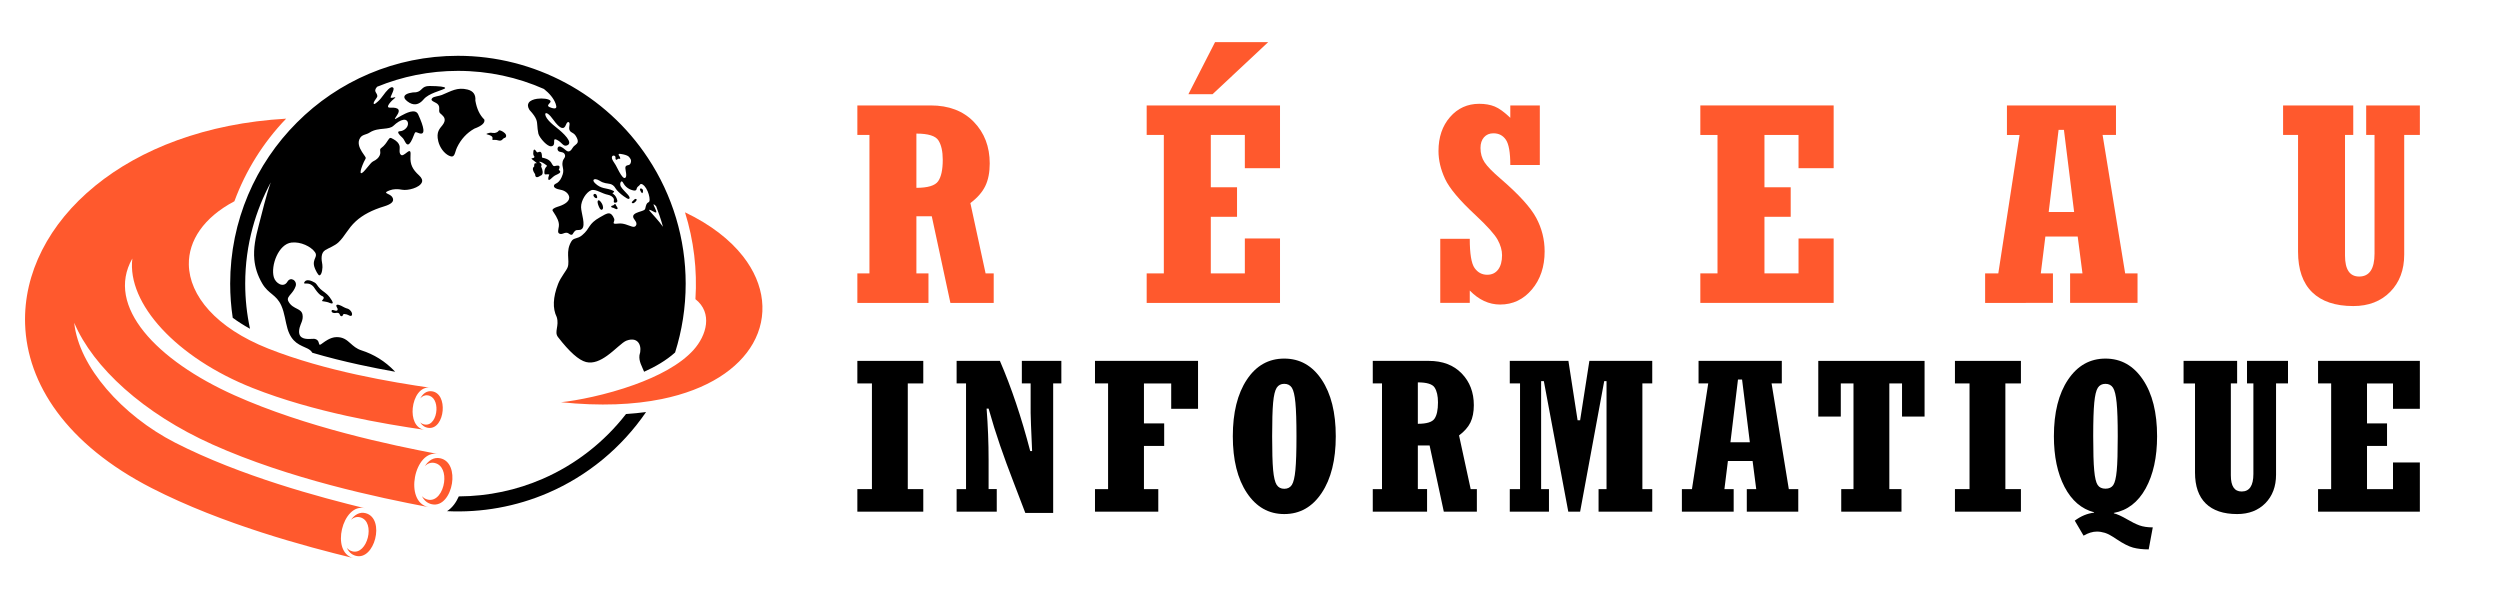 <?xml version="1.0" encoding="utf-8"?>
<!-- Generator: Adobe Illustrator 16.0.0, SVG Export Plug-In . SVG Version: 6.00 Build 0)  -->
<!DOCTYPE svg PUBLIC "-//W3C//DTD SVG 1.1//EN" "http://www.w3.org/Graphics/SVG/1.1/DTD/svg11.dtd">
<svg version="1.1" id="Calque_1" xmlns="http://www.w3.org/2000/svg" xmlns:xlink="http://www.w3.org/1999/xlink" x="0px" y="0px"
	 width="224px" height="55px" viewBox="0 0 224 55" enable-background="new 0 0 224 55" xml:space="preserve">
<g>
	<g>
		<path fill="#FF592D" d="M76.819,27.14v-2.645h1.083V12.093h-1.083V9.447h6.569c1.623,0,2.912,0.49,3.863,1.47
			c0.951,0.98,1.428,2.221,1.428,3.723c0,0.812-0.134,1.49-0.4,2.035c-0.267,0.547-0.711,1.053-1.334,1.52l1.364,6.301h0.727v2.645
			h-3.88l-1.669-7.764h-1.378v5.119h1.082v2.645H76.819z M82.109,11.97v4.859c1.025,0,1.675-0.197,1.95-0.591
			c0.274-0.394,0.412-1.033,0.412-1.919c0-0.754-0.129-1.335-0.389-1.74C83.824,12.173,83.166,11.97,82.109,11.97z"/>
		<path fill="#FF592D" d="M102.742,27.14v-2.645h1.537V12.093h-1.537V9.447h11.947v5.623h-3.151v-2.978h-3.05v4.688h2.35v2.645
			h-2.35v5.07h3.05v-3.126h3.151v5.771H102.742z M106.481,8.438l2.388-4.663h4.761l-4.983,4.663H106.481z"/>
		<path fill="#FF592D" d="M129.047,27.14v-5.746h2.644c0,1.346,0.145,2.219,0.432,2.621c0.286,0.402,0.664,0.603,1.132,0.603
			c0.418,0,0.744-0.155,0.979-0.466c0.233-0.311,0.35-0.74,0.35-1.288c0-0.442-0.131-0.903-0.398-1.387
			c-0.266-0.482-0.926-1.218-1.981-2.204c-1.423-1.317-2.331-2.398-2.726-3.242c-0.393-0.846-0.59-1.678-0.59-2.498
			c0-1.238,0.344-2.254,1.034-3.045c0.688-0.791,1.563-1.188,2.619-1.188c0.524,0,0.985,0.08,1.378,0.24
			c0.395,0.159,0.862,0.498,1.403,1.015V9.447h2.645v5.339h-2.645c0-1.123-0.132-1.878-0.396-2.264
			c-0.261-0.385-0.635-0.578-1.118-0.578c-0.353,0-0.633,0.119-0.843,0.356c-0.208,0.237-0.314,0.557-0.314,0.958
			c0,0.492,0.123,0.922,0.367,1.289c0.242,0.369,0.726,0.861,1.446,1.478c1.621,1.397,2.683,2.563,3.182,3.498
			c0.501,0.936,0.752,1.937,0.752,3.002c0,1.37-0.38,2.506-1.139,3.408c-0.76,0.902-1.709,1.354-2.848,1.354
			c-1.001,0-1.907-0.419-2.721-1.255v1.107H129.047z"/>
		<path fill="#FF592D" d="M152.35,27.14v-2.645h1.538V12.093h-1.538V9.447h11.945v5.623h-3.147v-2.978h-3.053v4.688h2.351v2.645
			h-2.351v5.07h3.053v-3.126h3.147v5.771H152.35z"/>
		<path fill="#FF592D" d="M177.867,27.14v-2.645h1.181l1.908-12.402h-1.134V9.447h9.77v2.646h-1.199l2.022,12.402h1.108v2.645
			h-6.042v-2.645h1.108l-0.427-3.299h-2.897l-0.41,3.299h1.089v2.645H177.867z M183.563,18.995h2.279l-0.914-7.357h-0.479
			L183.563,18.995z"/>
		<path fill="#FF592D" d="M204.564,12.093V9.447h6.287v2.646h-0.738v10.801c0,1.256,0.423,1.884,1.268,1.884
			c0.919,0,1.377-0.686,1.377-2.056V12.093h-0.749V9.447h4.811v2.646h-1.403v10.716c0,1.378-0.418,2.491-1.255,3.341
			c-0.836,0.848-1.939,1.273-3.31,1.273c-1.606,0-2.833-0.412-3.679-1.236c-0.845-0.825-1.268-2.037-1.268-3.636V12.093H204.564z"/>
	</g>
	<g>
		<path d="M76.819,45.845v-2.021h1.306v-9.469h-1.306v-2.02h5.907v2.02h-1.389v9.469h1.389v2.021H76.819z"/>
		<path d="M85.713,45.845v-2.021h0.844v-9.469h-0.844v-2.02h3.878c1.022,2.361,1.928,5.055,2.716,8.078h0.17
			c-0.089-1.984-0.132-3.125-0.132-3.418v-2.641h-0.788v-2.02h3.54v2.02h-0.733v11.602h-2.497l-1.035-2.705
			c-0.456-1.178-0.865-2.289-1.224-3.335c-0.361-1.045-0.706-2.149-1.03-3.306h-0.179c0.121,1.559,0.179,3.084,0.179,4.573v2.64
			h0.731v2.021H85.713z"/>
		<path d="M98.111,45.845v-2.021h1.173v-9.469h-1.173v-2.02h9.233v4.294h-2.404v-2.274h-2.442v3.579h1.813v2.021h-1.813v3.869h1.285
			v2.021H98.111z"/>
		<path d="M115.069,46.06c-1.389,0-2.506-0.63-3.347-1.893c-0.841-1.262-1.262-2.954-1.262-5.078c0-2.115,0.418-3.805,1.253-5.066
			c0.834-1.263,1.954-1.894,3.355-1.894c1.395,0,2.514,0.629,3.354,1.888c0.841,1.259,1.263,2.95,1.263,5.072
			c0,2.124-0.422,3.816-1.263,5.078C117.583,45.43,116.464,46.06,115.069,46.06z M115.069,43.796c0.305,0,0.532-0.117,0.684-0.352
			c0.147-0.236,0.255-0.681,0.315-1.336c0.063-0.656,0.096-1.66,0.096-3.014c0-1.355-0.032-2.359-0.096-3.014
			c-0.061-0.655-0.168-1.101-0.315-1.336c-0.151-0.235-0.379-0.353-0.684-0.353c-0.299,0-0.525,0.117-0.679,0.353
			c-0.151,0.235-0.26,0.681-0.319,1.336c-0.059,0.654-0.087,1.658-0.087,3.014c0,1.354,0.028,2.357,0.087,3.014
			c0.06,0.655,0.168,1.1,0.319,1.336C114.544,43.679,114.771,43.796,115.069,43.796z"/>
		<path d="M123,45.845v-2.021h0.827v-9.469H123v-2.02h5.015c1.242,0,2.224,0.374,2.951,1.123c0.726,0.748,1.089,1.695,1.089,2.842
			c0,0.619-0.103,1.138-0.305,1.555c-0.203,0.416-0.542,0.803-1.02,1.159l1.043,4.81h0.554v2.021h-2.962l-1.273-5.929h-1.054v3.907
			h0.827v2.021H123z M127.038,34.261v3.711c0.784,0,1.28-0.15,1.489-0.451c0.211-0.301,0.316-0.789,0.316-1.467
			c0-0.574-0.099-1.017-0.299-1.327C128.35,34.416,127.846,34.261,127.038,34.261z"/>
		<path d="M135.276,45.845v-2.021h0.919v-9.469h-0.919v-2.02h5.254l0.822,5.318h0.227l0.829-5.318h5.633v2.02h-0.884v9.469h0.884
			v2.021h-4.81v-2.021h0.714v-9.675h-0.208l-2.158,11.696h-1.061l-2.19-11.696h-0.244v9.675h0.703v2.021H135.276z"/>
		<path d="M150.697,45.845v-2.021h0.902l1.458-9.469h-0.867v-2.02h7.46v2.02h-0.916l1.544,9.469h0.847v2.021h-4.612v-2.021h0.845
			l-0.325-2.518h-2.212l-0.313,2.518h0.829v2.021H150.697z M155.047,39.626h1.739l-0.696-5.619h-0.367L155.047,39.626z"/>
		<path d="M164.975,45.845v-2.021h1.098v-9.469h-1.138v2.969h-2.017v-4.988h9.523v4.988h-2.019v-2.969h-1.138v9.469h1.089v2.021
			H164.975z"/>
		<path d="M175.163,45.845v-2.021h1.307v-9.469h-1.307v-2.02h5.911v2.02h-1.393v9.469h1.393v2.021H175.163z"/>
		<path d="M186.688,47.995l-0.789-1.344c0.558-0.414,1.133-0.651,1.729-0.715v-0.037c-1.128-0.294-2.009-1.052-2.646-2.273
			c-0.636-1.221-0.953-2.733-0.953-4.537c0-2.122,0.423-3.813,1.269-5.072s1.963-1.888,3.354-1.888s2.508,0.629,3.354,1.888
			c0.847,1.259,1.269,2.95,1.269,5.072c0,1.879-0.343,3.438-1.023,4.674c-0.683,1.236-1.634,1.968-2.849,2.193v0.039
			c0.291,0.068,0.692,0.248,1.202,0.544c0.401,0.237,0.764,0.416,1.086,0.536c0.324,0.117,0.721,0.178,1.198,0.178l-0.366,1.973
			c-0.539,0-1.005-0.055-1.4-0.16c-0.394-0.107-0.884-0.356-1.476-0.752c-0.449-0.307-0.801-0.498-1.049-0.572
			c-0.252-0.076-0.49-0.112-0.717-0.112C187.506,47.629,187.108,47.751,186.688,47.995z M188.651,43.786
			c0.318,0,0.553-0.109,0.699-0.328c0.147-0.219,0.251-0.652,0.31-1.297c0.062-0.645,0.09-1.67,0.09-3.072
			c0-1.346-0.032-2.349-0.099-3.004c-0.064-0.659-0.173-1.104-0.323-1.341c-0.15-0.234-0.377-0.352-0.677-0.352
			c-0.307,0-0.536,0.117-0.686,0.352c-0.15,0.236-0.258,0.681-0.319,1.335c-0.063,0.654-0.095,1.658-0.095,3.01
			c0,1.402,0.029,2.428,0.091,3.072c0.06,0.645,0.161,1.078,0.31,1.297C188.098,43.677,188.333,43.786,188.651,43.786z"/>
		<path d="M195.648,34.354v-2.02h4.799v2.02h-0.563v8.247c0,0.959,0.321,1.438,0.967,1.438c0.702,0,1.053-0.522,1.053-1.57v-8.115
			h-0.572v-2.02h3.673v2.02h-1.071v8.182c0,1.053-0.321,1.902-0.958,2.553c-0.639,0.646-1.482,0.971-2.528,0.971
			c-1.228,0-2.163-0.315-2.807-0.943c-0.646-0.63-0.968-1.556-0.968-2.777v-7.984H195.648z"/>
		<path d="M207.698,45.845v-2.021h1.174v-9.469h-1.174v-2.02h9.121v4.294h-2.406v-2.274h-2.329v3.579h1.794v2.021h-1.794v3.869
			h2.329v-2.386h2.406v4.407H207.698z"/>
	</g>
</g>
<g>
	<path fill-rule="evenodd" clip-rule="evenodd" d="M56.298,14c-0.152-0.096-0.377-0.164-0.674-0.206
		c-0.054-0.009-0.173-0.033-0.197,0.034c-0.028,0.074,0.087,0.161,0.118,0.238c0.029,0.073,0.039,0.158,0.011,0.169
		c-0.021,0.009-0.064-0.017-0.115-0.017c-0.115-0.002-0.136,0.118-0.219,0.097c-0.048-0.012-0.084-0.066-0.072-0.173
		c0.025-0.223-0.233-0.249-0.296-0.138c-0.049,0.085-0.033,0.186,0.011,0.289c0.073,0.173,0.226,0.354,0.299,0.493
		c0.097,0.182,0.211,0.413,0.327,0.621c0.192,0.345,0.393,0.627,0.535,0.523c0.128-0.093,0.086-0.342,0.046-0.576
		c-0.034-0.194-0.067-0.38,0-0.457c0.14-0.16,0.337-0.022,0.435-0.289C56.608,14.336,56.474,14.171,56.298,14L56.298,14z
		 M58.786,18.471c-0.336-0.322-0.235-0.115-0.117,0.135c0.083,0.175,0.173,0.371,0.127,0.421c-0.032,0.034-0.143-0.004-0.331-0.114
		c-0.101-0.06-0.454-0.24-0.222,0.026c0.188,0.216,0.365,0.41,0.536,0.604c0.215,0.244,0.42,0.49,0.624,0.779
		c-0.092-0.331-0.195-0.67-0.309-1.006C58.998,19.029,58.894,18.745,58.786,18.471L58.786,18.471z M61.437,25.412
		c0,2.151-0.333,4.223-0.949,6.17c-0.799,0.721-1.799,1.291-2.775,1.727c-0.189-0.48-0.487-0.93-0.417-1.481
		c0.124-0.374,0.114-0.766-0.036-1.04c-0.176-0.32-0.545-0.482-1.119-0.271c-0.386,0.141-1.016,0.836-1.751,1.36
		c-0.583,0.416-1.233,0.724-1.88,0.56c-0.651-0.164-1.49-0.91-2.515-2.238c-0.361-0.468,0.131-0.988-0.11-1.786
		c-0.385-0.776-0.345-1.768,0.119-2.972c0.24-0.622,0.767-1.211,0.865-1.513c0.201-0.609-0.225-1.406,0.334-2.313
		c0.208-0.336,0.52-0.181,0.948-0.534c0.39-0.323,0.513-0.574,0.683-0.822c0.167-0.244,0.379-0.487,0.93-0.797
		c0.328-0.184,0.584-0.355,0.798-0.346c0.178,0.007,0.329,0.14,0.47,0.491c0.102,0.256-0.362,0.517,0.363,0.425
		c0.241-0.03,0.467,0.014,0.67,0.075c0.435,0.133,0.766,0.35,0.913,0.106c0.211-0.346-0.324-0.576-0.242-0.875
		c0.061-0.22,0.435-0.322,0.732-0.418c0.222-0.071,0.299-0.122,0.335-0.195c0.04-0.082,0.03-0.193,0.111-0.396
		c0.077-0.194,0.188-0.172,0.249-0.25c0.068-0.088,0.041-0.31,0.022-0.418c-0.028-0.17-0.083-0.351-0.154-0.52
		c-0.081-0.189-0.185-0.363-0.296-0.483c-0.093-0.101-0.192-0.166-0.29-0.175c-0.049-0.004-0.084,0.027-0.117,0.079
		c-0.043,0.068-0.096,0.091-0.172,0.159c-0.12,0.105-0.104,0.225-0.148,0.292c-0.094,0.144-0.488-0.011-0.605-0.07
		c-0.2-0.104-0.401-0.269-0.524-0.488c-0.088-0.155-0.15-0.262-0.242-0.165c-0.071,0.074-0.095,0.268-0.014,0.415
		c0.131,0.237,0.437,0.51,0.627,0.73c0.142,0.164,0.22,0.301,0.119,0.373c-0.083,0.06-0.285-0.084-0.481-0.223
		c-0.299-0.212-0.625-0.521-0.72-0.69c-0.161-0.277-0.323-0.371-0.504-0.415c-0.258-0.064-0.557-0.031-0.951-0.298
		c-0.243-0.144-0.445-0.159-0.516-0.086c-0.056,0.057-0.032,0.17,0.117,0.316c0.263,0.258,0.506,0.363,0.746,0.427
		c0.292,0.078,0.578,0.095,0.885,0.251c0.147,0.074,0.067,0.135-0.065,0.21c-0.015,0.009,0.003,0.027,0.102,0.101
		c0.155,0.116,0.265,0.3,0.328,0.549c0.033,0.13-0.056,0.2-0.153,0.208c-0.277,0.024-0.1-0.187-0.166-0.349
		c-0.076-0.188-0.313-0.318-0.518-0.357c-0.256-0.051-0.507-0.165-0.738-0.265c-0.297-0.127-0.566-0.229-0.78-0.138
		c-0.221,0.095-0.443,0.321-0.609,0.594c-0.173,0.285-0.288,0.622-0.282,0.92c0.005,0.259,0.116,0.671,0.179,1.055
		c0.061,0.377,0.076,0.729-0.098,0.888c-0.207,0.188-0.407,0.031-0.593,0.16c-0.164,0.114-0.224,0.357-0.315,0.366
		c-0.22,0.021-0.244-0.165-0.469-0.179c-0.25-0.016-0.429,0.206-0.67,0.065c-0.155-0.09-0.068-0.349-0.026-0.63
		c0.031-0.206-0.019-0.419-0.099-0.615c-0.172-0.423-0.489-0.777-0.472-0.854c0.038-0.17,0.354-0.258,0.623-0.348
		c0.471-0.156,1.002-0.474,0.855-0.91c-0.081-0.241-0.335-0.487-0.766-0.563c-0.328-0.058-0.68-0.187-0.558-0.426
		c0.044-0.085,0.192-0.132,0.283-0.194c0.207-0.143,0.367-0.394,0.479-0.752c0.155-0.499-0.096-0.671-0.005-1.138
		c0.058-0.297,0.28-0.359,0.207-0.615c-0.071-0.249-0.317-0.235-0.487-0.283c-0.146-0.042-0.201-0.203-0.17-0.325
		c0.026-0.108,0.121-0.187,0.28-0.124c0.117,0.047,0.272,0.149,0.457,0.316c0.271,0.245,0.458,0.045,0.624-0.233
		c0.13-0.215,0.391-0.285,0.44-0.501c0.027-0.121-0.011-0.286-0.173-0.548c-0.129-0.207-0.289-0.262-0.411-0.344
		c-0.097-0.065-0.171-0.149-0.182-0.345c-0.01-0.159,0.114-0.479-0.048-0.548c-0.066-0.029-0.158,0.025-0.245,0.252
		c-0.085,0.227-0.213,0.314-0.38,0.264c-0.195-0.058-0.446-0.303-0.751-0.732c-0.363-0.513-0.613-0.645-0.691-0.565
		c-0.077,0.076,0.007,0.353,0.302,0.671c0.227,0.245,0.517,0.479,0.664,0.594c0.265,0.206,0.702,0.575,0.956,0.914
		c0.231,0.308,0.313,0.59-0.021,0.699c-0.331,0.109-0.416-0.274-0.875-0.502c-0.52-0.26,0.01,0.511-0.518,0.574
		c-0.168,0.021-0.413-0.149-0.633-0.371c-0.256-0.258-0.48-0.585-0.518-0.761c-0.134-0.622-0.056-0.9-0.185-1.253
		c-0.082-0.225-0.25-0.479-0.612-0.874c-0.174-0.279-0.171-0.492-0.063-0.649c0.133-0.193,0.427-0.305,0.746-0.35
		c0.485-0.07,1.031,0.006,1.17,0.156c0.216,0.237-0.634,0.446,0.157,0.669c0.423,0.12,0.455-0.044,0.337-0.375
		c-0.179-0.496-0.559-0.936-1.051-1.329c-2.356-1.043-4.963-1.622-7.707-1.622c-2.562,0-5.005,0.506-7.237,1.421
		c-0.184,0.192-0.219,0.369-0.107,0.53c0.115,0.164,0.136,0.277,0.113,0.368c-0.013,0.051-0.098,0.16-0.177,0.276
		c-0.101,0.147-0.192,0.307-0.115,0.368c0.063,0.05,0.28-0.154,0.375-0.239c0.345-0.307,0.565-0.749,0.902-1.067
		c0.168-0.159,0.352-0.269,0.461-0.128c0.069,0.088-0.028,0.318-0.119,0.52c-0.081,0.178-0.157,0.334-0.113,0.352
		c0.132,0.056,0.445-0.087,0.412-0.03c-0.042,0.071-0.113,0.132-0.192,0.193c-0.099,0.079-0.397,0.372-0.459,0.562
		c-0.034,0.105,0.003,0.179,0.183,0.17c0.406-0.021,0.652,0.035,0.739,0.169c0.074,0.114,0.033,0.284-0.121,0.51
		c-0.143,0.209-0.202,0.31-0.191,0.336c0.017,0.047,0.233-0.113,0.571-0.297c0.195-0.104,0.512-0.278,0.812-0.351
		c0.294-0.071,0.573-0.047,0.701,0.235c0.274,0.599,0.43,1.042,0.465,1.328c0.041,0.328-0.076,0.453-0.35,0.372
		c-0.236-0.069-0.313-0.144-0.378-0.083c-0.035,0.032-0.066,0.103-0.115,0.232c-0.205,0.544-0.372,0.82-0.524,0.847
		c-0.217,0.036-0.309-0.425-0.509-0.605c-0.161-0.145-0.271-0.263-0.33-0.353c-0.095-0.146-0.06-0.221,0.104-0.228
		c0.314-0.01,0.651-0.271,0.714-0.564c0.061-0.279-0.101-0.514-0.408-0.459c-0.261,0.048-0.554,0.225-0.878,0.53
		c-0.208,0.196-0.515,0.233-0.861,0.268c-0.404,0.039-0.862,0.073-1.282,0.347c-0.307,0.199-0.627,0.162-0.831,0.452
		c-0.293,0.418-0.089,0.905,0.149,1.277c0.232,0.363,0.332,0.457,0.337,0.541c0.007,0.098-0.111,0.182-0.292,0.65
		c-0.16,0.413-0.205,0.647-0.145,0.703c0.093,0.088,0.337-0.207,0.582-0.506c0.193-0.236,0.386-0.476,0.504-0.531
		c0.309-0.145,0.51-0.327,0.604-0.548c0.146-0.345-0.08-0.503,0.133-0.654c0.305-0.216,0.471-0.492,0.596-0.683
		c0.186-0.283,0.217-0.265,0.488-0.117c0.313,0.171,0.498,0.371,0.557,0.601c0.062,0.244-0.086,0.613,0.119,0.802
		c0.122,0.112,0.271,0.005,0.583-0.238c0.135-0.105,0.21-0.114,0.25-0.058c0.048,0.068,0.044,0.236,0.031,0.444
		c-0.043,0.712,0.181,1.167,0.771,1.702c0.241,0.224,0.324,0.43,0.25,0.616c-0.2,0.501-1.283,0.762-1.766,0.668
		c-0.426-0.083-0.793-0.067-1.1,0.048c-0.272,0.101-0.358,0.161-0.345,0.212c0.03,0.12,0.622,0.189,0.631,0.639
		c0.004,0.194-0.19,0.406-0.808,0.593c-1.057,0.32-1.908,0.759-2.534,1.334c-0.719,0.659-0.969,1.335-1.552,1.886
		c-0.331,0.312-0.849,0.495-1.17,0.688c-0.436,0.261-0.364,0.836-0.275,1.314c0.04,0.213-0.018,0.918-0.254,0.956
		c-0.129,0.021-0.365-0.502-0.419-0.637c-0.186-0.466-0.048-0.728,0.042-0.949c0.065-0.161,0.104-0.302-0.026-0.486
		c-0.363-0.514-1.284-0.957-2.101-0.866c-1.171,0.13-1.883,2.063-1.59,3.106c0.152,0.544,0.875,0.993,1.217,0.403
		c0.139-0.238,0.351-0.267,0.516-0.18c0.182,0.096,0.31,0.333,0.223,0.585c-0.097,0.28-0.249,0.479-0.386,0.644
		c-0.223,0.266-0.409,0.439-0.26,0.719c0.206,0.39,0.525,0.527,0.792,0.666c0.229,0.117,0.418,0.237,0.469,0.512
		c0.09,0.491-0.176,0.817-0.26,1.173c-0.112,0.468-0.012,0.723,0.176,0.86c0.352,0.256,1.015,0.102,1.198,0.147
		c0.185,0.047,0.269,0.151,0.314,0.254c0.06,0.136,0.055,0.271,0.13,0.274c0.081,0.002,0.348-0.26,0.716-0.461
		c0.222-0.12,0.48-0.221,0.755-0.228c0.616-0.017,0.936,0.261,1.274,0.563c0.263,0.233,0.537,0.482,0.971,0.62
		c0.562,0.18,1.089,0.422,1.58,0.727c0.511,0.318,0.983,0.705,1.416,1.159l0.034,0.034c-1.007-0.178-2.099-0.389-3.239-0.639
		c-1.358-0.297-2.777-0.648-4.185-1.063c-0.108-0.178-0.239-0.279-0.423-0.375c-0.29-0.152-0.664-0.263-1.011-0.532
		c-0.309-0.24-0.599-0.607-0.789-1.244c-0.194-0.649-0.256-1.406-0.555-2.074c-0.455-1.017-1.145-1.013-1.712-1.986
		c-0.43-0.737-0.64-1.443-0.706-2.138c-0.096-1.014,0.112-2.002,0.385-3.027c0.338-1.272,0.639-2.624,1.088-3.887
		c-0.688,1.271-1.237,2.629-1.624,4.053c-0.435,1.598-0.667,3.28-0.667,5.016c0,1.388,0.148,2.741,0.43,4.044
		c-0.569-0.312-1.085-0.642-1.549-0.985c-0.15-0.998-0.228-2.019-0.228-3.059c0-5.636,2.285-10.74,5.979-14.433
		C30.284,7.285,35.388,5,41.024,5c6.859,0,13.267,3.446,17.03,9.156C60.264,17.492,61.437,21.41,61.437,25.412L61.437,25.412z
		 M59.259,34.596l-0.133,0.26c-0.22,0.045-0.444,0.088-0.673,0.127C58.733,34.857,59.002,34.729,59.259,34.596L59.259,34.596z
		 M57.887,36.919c-2.182,3.19-5.234,5.714-8.787,7.246c-2.85,1.228-5.944,1.784-9.042,1.636c0.492-0.322,0.822-0.807,1.05-1.324
		c2.671-0.012,5.212-0.572,7.517-1.574c2.933-1.276,5.506-3.281,7.466-5.806C56.711,37.056,57.31,36.996,57.887,36.919
		L57.887,36.919z M30.845,27.542c-0.212-0.122-0.377-0.198-0.495-0.229c-0.094-0.023-0.158-0.019-0.192,0.016
		c-0.052,0.052-0.022,0.119,0.018,0.191c0.049,0.086,0.113,0.181,0.063,0.262c-0.072,0.118-0.238,0.036-0.366,0.004
		c-0.082-0.021-0.147-0.022-0.162,0.062c-0.016,0.094,0.041,0.156,0.17,0.189c0.175,0.042,0.284-0.043,0.424,0.004
		c0.195,0.065,0.095,0.248,0.275,0.287c0.19,0.042,0.082-0.205,0.278-0.193c0.155,0.009,0.284,0.051,0.396,0.115
		c0.127,0.072,0.209,0.069,0.252,0.026c0.075-0.073,0.041-0.265-0.056-0.385C31.216,27.596,31.087,27.68,30.845,27.542
		L30.845,27.542z M28.214,25.328c-0.141-0.082-0.331-0.179-0.508-0.21c-0.195-0.036-0.375,0.005-0.459,0.224
		c-0.033,0.087,0.165,0.063,0.279,0.065c0.298,0.008,0.546,0.188,0.742,0.538c0.181,0.255,0.348,0.434,0.503,0.535
		c0.105,0.069,0.239,0.071,0.233,0.214c-0.002,0.066-0.052,0.121-0.093,0.168c-0.048,0.053-0.061,0.084-0.052,0.103
		c0.015,0.032,0.094,0.029,0.175,0.043c0.15,0.023,0.369,0.064,0.496,0.13c0.088,0.046,0.209,0.07,0.262,0.037
		c0.051-0.033,0.01-0.141-0.063-0.263c-0.109-0.186-0.269-0.396-0.43-0.545c-0.266-0.244-0.55-0.373-0.773-0.672
		C28.41,25.539,28.319,25.389,28.214,25.328L28.214,25.328z M43.8,11.917c-0.15,0.044-0.214,0.067-0.217,0.087
		c-0.003,0.022,0.073,0.039,0.189,0.075c0.194,0.06,0.288,0.124,0.331,0.185c0.078,0.11-0.016,0.21,0.017,0.252
		c0.016,0.021,0.063,0.028,0.176,0.018c0.23-0.023,0.379,0.093,0.546,0.062c0.091-0.018,0.174-0.073,0.245-0.168
		c0.062-0.084,0.213-0.045,0.255-0.193c0.063-0.228-0.229-0.419-0.4-0.501c-0.125-0.061-0.184-0.065-0.225-0.045
		c-0.058,0.029-0.079,0.11-0.196,0.163C44.171,12.008,44.107,11.827,43.8,11.917L43.8,11.917z M50.063,15.224
		c0.092-0.192,0.089-0.294,0.042-0.345c-0.095-0.1-0.37,0.006-0.43,0.005c-0.203-0.003-0.18-0.257-0.427-0.478
		c-0.097-0.087-0.236-0.169-0.448-0.229c-0.299-0.085-0.223,0.022-0.246-0.272c-0.01-0.132-0.041-0.221-0.091-0.268
		c-0.116-0.105-0.239,0.04-0.336,0.015c-0.063-0.017-0.173-0.307-0.28-0.235c-0.047,0.031-0.07,0.146-0.069,0.344
		c0.001,0.211,0.129,0.234,0.108,0.302c-0.042,0.14-0.242,0.096-0.262,0.136c-0.014,0.027,0.056,0.094,0.313,0.283
		c0.344,0.252,0.006,0.069-0.048,0.194c-0.024,0.054-0.032,0.136-0.024,0.243c-0.103,0.071-0.139,0.176-0.109,0.313
		c0.023,0.105,0.087,0.232,0.191,0.378c0.004,0.151,0.045,0.237,0.125,0.26c0.077,0.021,0.188-0.019,0.335-0.119
		c0.157-0.043,0.23-0.159,0.219-0.348c-0.007-0.131-0.056-0.297-0.145-0.499c0.169-0.232-0.208-0.385-0.174-0.401
		c0.12-0.061,0.435,0.135,0.613,0.273c0.146,0.114,0.101,0.071,0.003,0.195c-0.086,0.111-0.134,0.239-0.144,0.384
		c-0.012,0.193,0.01,0.255,0.066,0.27c0.07,0.019,0.193-0.034,0.371,0.007c-0.033,0.078-0.062,0.168-0.079,0.25
		c-0.022,0.111-0.023,0.207,0.023,0.233c0.042,0.024,0.122-0.011,0.259-0.146c0.097-0.097,0.199-0.178,0.304-0.244
		c0.13-0.08,0.434-0.167,0.469-0.307C50.211,15.354,50.167,15.288,50.063,15.224L50.063,15.224z M56.995,18.014
		c0.051-0.075,0.064-0.127,0.038-0.157c-0.071-0.082-0.17-0.009-0.225,0.046c-0.056,0.056-0.107,0.106-0.154,0.154
		c-0.048,0.048-0.078,0.082,0.001,0.141c0.037,0.027,0.087,0.021,0.15-0.016C56.859,18.149,56.923,18.094,56.995,18.014
		L56.995,18.014z M57.407,17.148c0.056,0.09,0.103,0.173,0.144,0.157c0.021-0.008,0.042-0.046,0.059-0.131
		c0.041-0.195-0.112-0.305-0.204-0.288C57.337,16.897,57.301,16.979,57.407,17.148L57.407,17.148z M55.214,18.43
		c-0.042-0.109-0.074-0.151-0.101-0.157c-0.054-0.012-0.094,0.113-0.17,0.129c-0.072,0.014-0.178,0.045-0.182,0.101
		c-0.007,0.097,0.154,0.108,0.219,0.128c0.087,0.026,0.257,0.169,0.337,0.087C55.396,18.635,55.244,18.505,55.214,18.43
		L55.214,18.43z M53.636,18.455c0.045,0.102,0.152,0.394,0.293,0.336c0.171-0.069,0.094-0.347,0.039-0.474
		c-0.042-0.101-0.225-0.411-0.352-0.368C53.467,18,53.591,18.353,53.636,18.455L53.636,18.455z M53.185,17.563
		c0.063,0.138,0.213,0.225,0.285,0.188c0.047-0.023,0.06-0.103-0.008-0.255c-0.056-0.125-0.162-0.145-0.229-0.106
		C53.18,17.42,53.15,17.484,53.185,17.563L53.185,17.563z M37.964,8.896c0.22-0.266,0.609-0.461,0.98-0.61
		c0.495-0.199,0.958-0.316,0.943-0.404c-0.018-0.107-0.481-0.168-1.392-0.177c-0.753-0.007-0.63,0.465-1.222,0.563
		c-0.343-0.007-0.889,0.091-1.02,0.321c-0.068,0.122-0.021,0.28,0.231,0.48C37.046,9.514,37.537,9.409,37.964,8.896L37.964,8.896z
		 M39.591,8.509c-0.259,0.104-0.712,0.134-0.846,0.268c-0.163,0.163-0.05,0.25,0.117,0.337C39,9.187,39.177,9.262,39.263,9.384
		c0.184,0.26,0.029,0.457,0.113,0.681c0.049,0.133,0.399,0.287,0.46,0.586c0.031,0.147-0.01,0.331-0.191,0.564
		c-0.233,0.3-0.587,0.595-0.375,1.448c0.137,0.552,0.509,1.067,0.957,1.287c0.552,0.269,0.496-0.268,0.724-0.742
		c0.354-0.737,0.872-1.298,1.552-1.682c0.678-0.251,0.975-0.523,0.891-0.817c-0.407-0.39-0.674-0.954-0.802-1.692
		c0.047-0.531-0.184-0.861-0.694-0.992C40.968,7.787,40.413,8.176,39.591,8.509z"/>
	<path fill-rule="evenodd" clip-rule="evenodd" fill="#FF592D" d="M61.376,19.024c2.313,1.101,4.042,2.465,5.196,3.939
		c1.984,2.535,2.267,5.399,0.89,7.816c-1.287,2.26-4.025,4.13-8.177,4.978c-2.496,0.51-5.505,0.649-9.018,0.283
		c1.403-0.146,4.034-0.651,6.562-1.563c2.089-0.754,4.109-1.785,5.31-3.121c1.181-1.313,1.737-3.318,0.172-4.551
		C62.48,24.18,62.162,21.537,61.376,19.024L61.376,19.024z M24.028,31.23c5.126,2.033,11.193,3.029,14.531,3.515
		c-0.887-0.155-1.478,0.822-1.577,1.822c-0.088,0.89,0.212,1.798,1.04,1.942c-3.501-0.509-9.879-1.56-15.39-3.747
		c-6.817-2.702-11.265-7.559-10.774-11.6c-2.452,4.285,2.195,9.14,9.15,12.255c6.394,2.865,14.04,4.466,18.251,5.266
		c-1.067-0.235-1.849,0.855-2.075,2.057c-0.221,1.173,0.09,2.451,1.186,2.692c-4.417-0.839-12.454-2.524-19.33-5.605
		c-6.169-2.764-10.693-6.896-12.39-10.905c0.415,3.943,4.307,8.314,9.031,10.734c5.917,3.029,13.085,4.922,17.035,5.888
		c-1.008-0.278-1.809,0.738-2.074,1.876c-0.255,1.094-0.019,2.3,0.998,2.58c-4.144-1.014-11.677-3.006-18.041-6.264
		c-7.654-3.92-11.174-9.36-11.349-14.701c-0.148-4.529,2.106-8.988,6.284-12.39c4.044-3.295,9.893-5.598,17.105-6.013
		c-2.04,2.119-3.619,4.643-4.636,7.401c-2.76,1.462-4.117,3.532-4.082,5.674C16.968,26.479,19.344,29.373,24.028,31.23L24.028,31.23
		z M31.878,49.801c0.835,0.223,1.496-0.588,1.736-1.523c0.248-0.961,0.053-2.057-0.85-2.297c-0.528-0.14-0.987,0.133-1.313,0.59
		c0.23-0.205,0.512-0.302,0.824-0.219c0.716,0.189,0.873,1.055,0.681,1.819c-0.189,0.751-0.718,1.406-1.388,1.229
		c-0.209-0.056-0.371-0.169-0.489-0.319C31.226,49.428,31.484,49.695,31.878,49.801L31.878,49.801z M38.697,45.182
		c0.947,0.203,1.628-0.796,1.799-1.864c0.16-0.997-0.125-2.058-1.052-2.257c-0.571-0.121-1.046,0.193-1.372,0.697
		c0.236-0.23,0.532-0.348,0.869-0.276c0.72,0.154,0.955,0.959,0.849,1.735c-0.119,0.877-0.671,1.719-1.445,1.553
		c-0.226-0.048-0.404-0.161-0.538-0.316C37.981,44.818,38.271,45.09,38.697,45.182L38.697,45.182z M38.39,38.338
		c0.744,0.09,1.204-0.715,1.273-1.55c0.066-0.806-0.23-1.642-0.983-1.731c-0.456-0.055-0.806,0.226-1.024,0.643
		c0.167-0.195,0.391-0.311,0.66-0.277c0.579,0.069,0.82,0.691,0.79,1.312c-0.034,0.69-0.406,1.382-1.021,1.308
		c-0.181-0.021-0.327-0.098-0.444-0.209C37.803,38.104,38.049,38.297,38.39,38.338z"/>
</g>
</svg>
